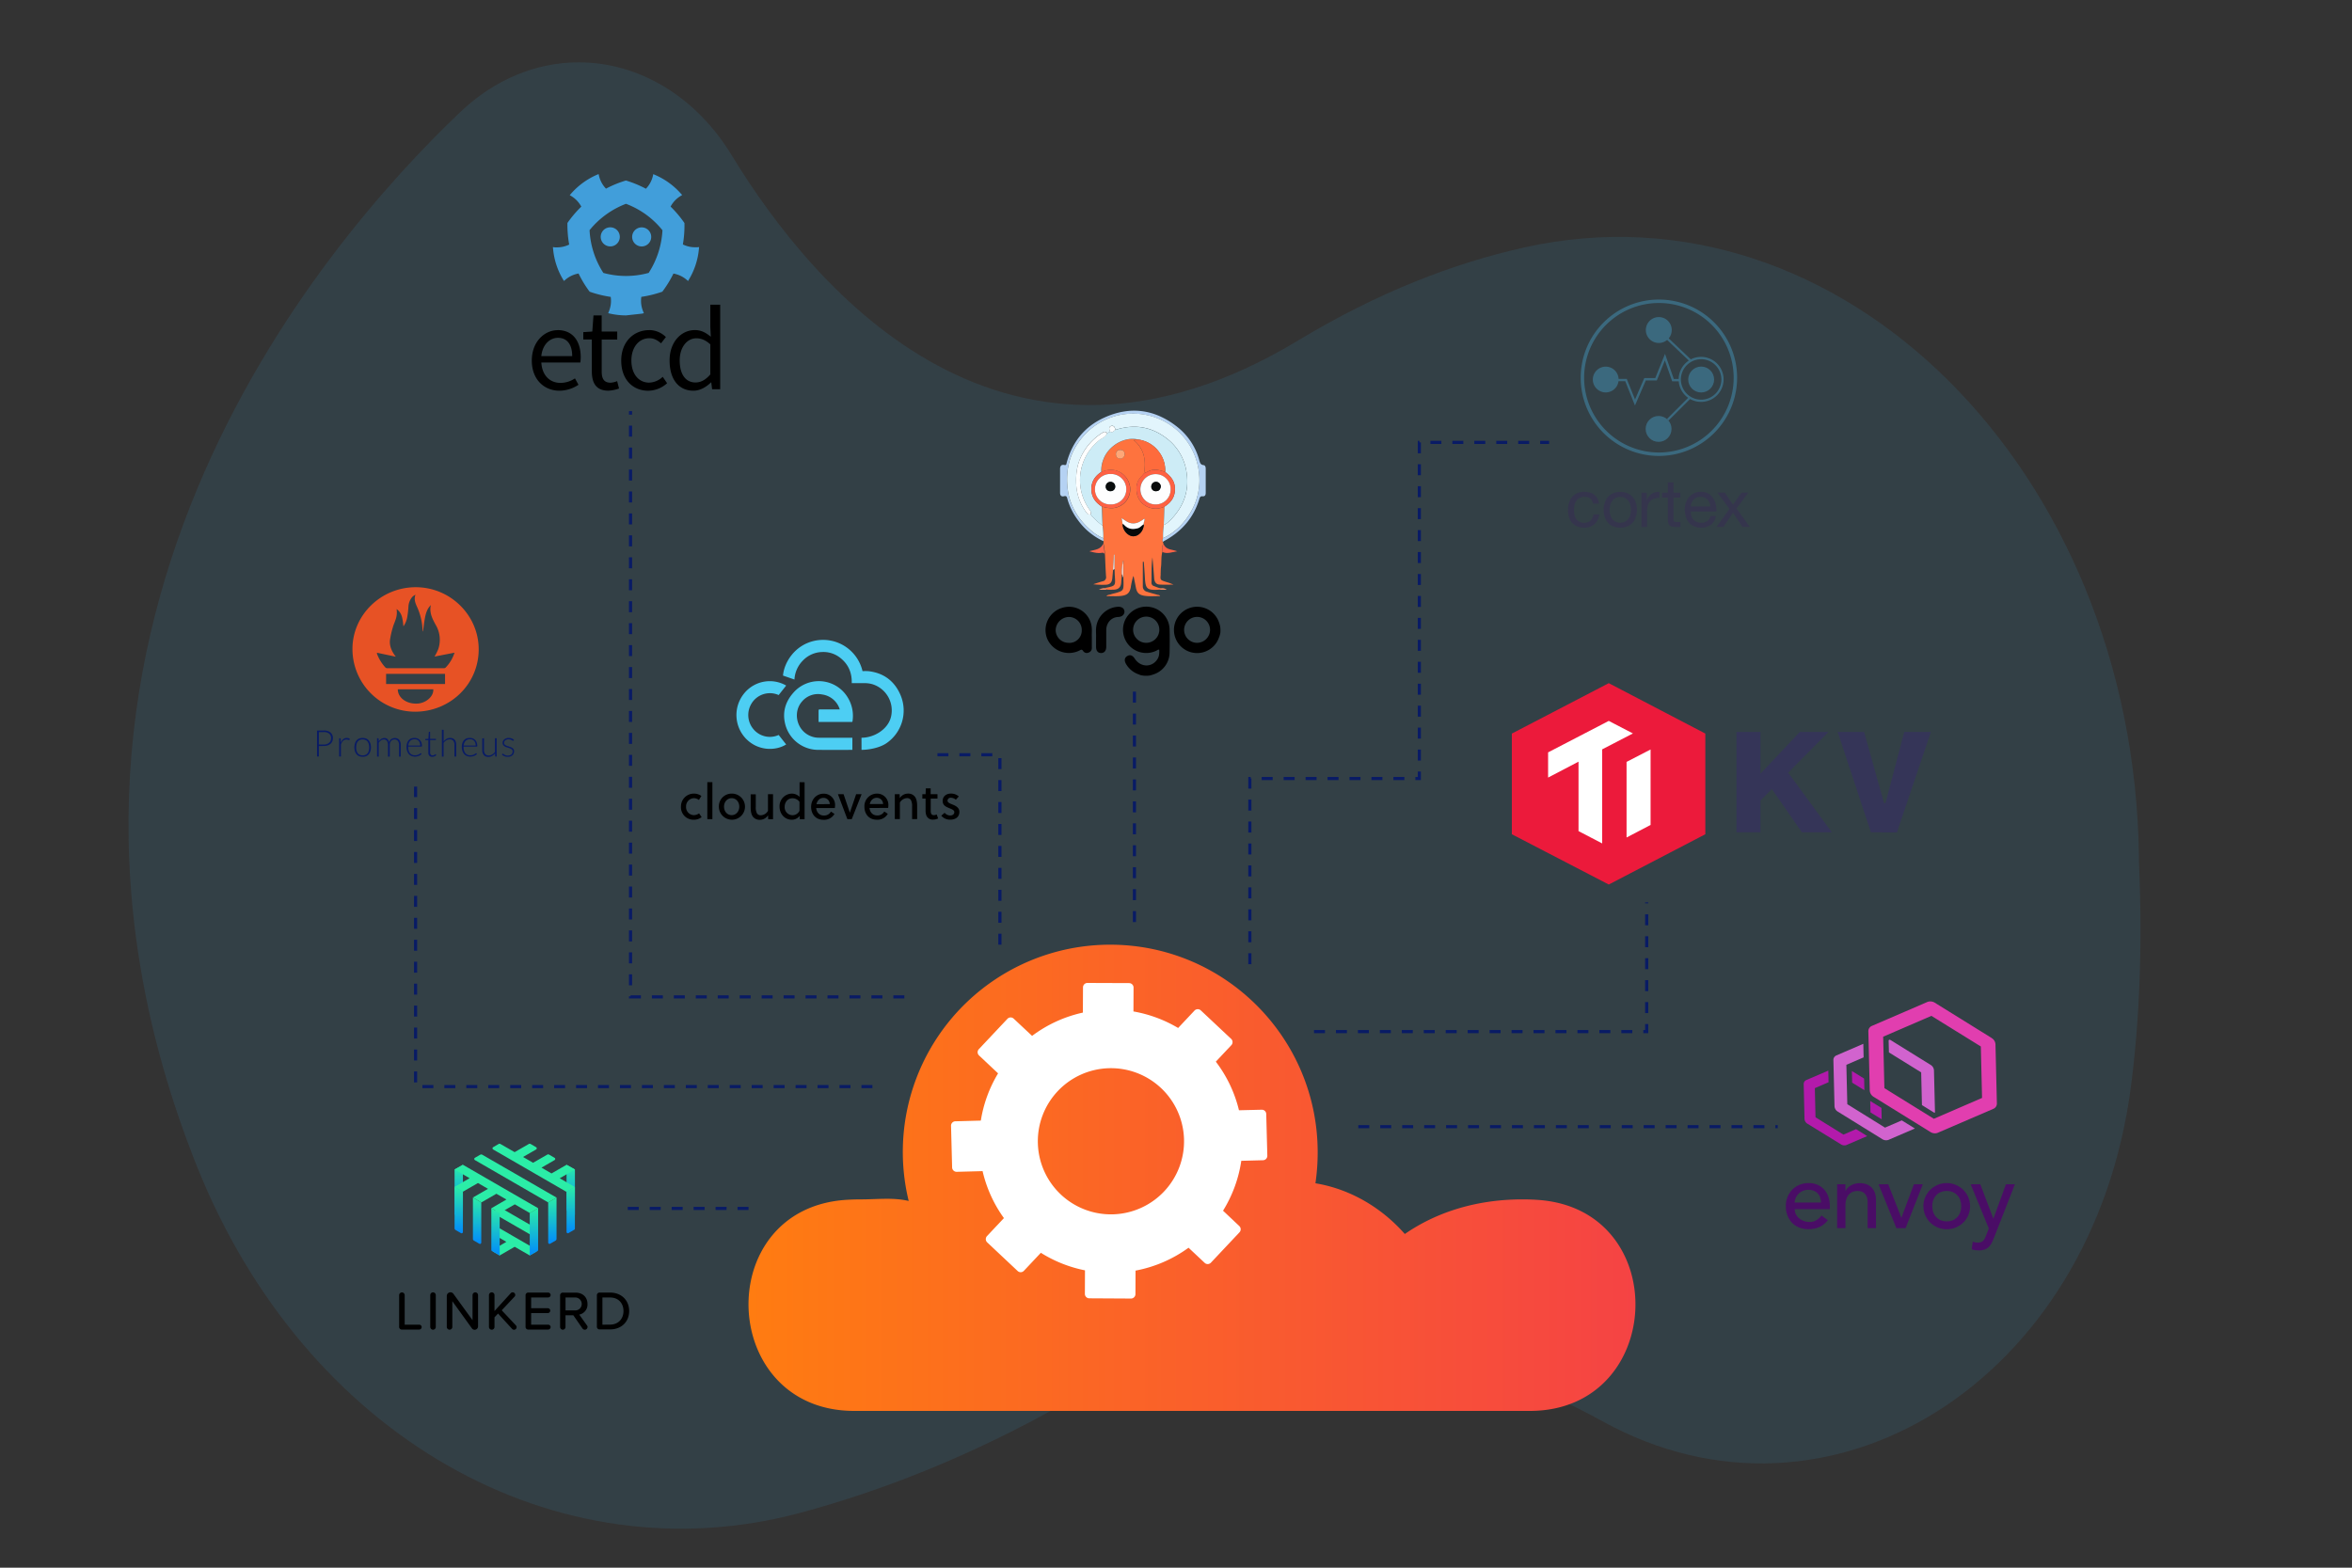 <svg xmlns="http://www.w3.org/2000/svg" xmlns:xlink="http://www.w3.org/1999/xlink" viewBox="0 0 1500 1000"><rect x="0" y="0" width="1500" height="1000" fill="#333333" stroke="none"/><defs><style>.cls-1{opacity:0.11;}.cls-2{fill:#36a9e1;}.cls-3{fill:url(#linear-gradient);}.cls-4{fill:#fff;}.cls-5,.cls-9{fill:none;}.cls-5{stroke:#091b65;stroke-miterlimit:10;stroke-width:2px;stroke-dasharray:7;}.cls-6{fill:#419eda;}.cls-7{fill:#091b65;}.cls-8{fill:#e75225;}.cls-10{fill:#fefefe;}.cls-11{fill:#fe733e;}.cls-12{fill:#b5d2f3;}.cls-13{fill:#010101;}.cls-14{fill:#fe684b;}.cls-15{fill:#fe6446;}.cls-16{fill:#fed6c8;}.cls-17{fill:#feebe3;}.cls-18{fill:#fe9166;}.cls-19{fill:#fe8f64;}.cls-20{fill:#e2f5fc;}.cls-21{fill:#cdecf6;}.cls-22{fill:#fe6b3c;}.cls-23{fill:#fe6142;}.cls-24{fill:#fe6143;}.cls-25{fill:#070909;}.cls-26{fill:#fdfcfb;}.cls-27{fill:#fea777;}.cls-28{fill:#fdfefe;}.cls-29{fill:#fbfdfe;}.cls-30{fill:#090b0b;}.cls-31{fill:#090c0c;}.cls-32{fill:#4dcef3;}.cls-33{fill:#3b697e;}.cls-34{fill:#35354d;}.cls-35{fill:url(#linear-gradient-2);}.cls-36{fill:url(#linear-gradient-3);}.cls-37{fill:#2beda7;}.cls-38{fill:url(#linear-gradient-4);}.cls-39{fill:url(#linear-gradient-5);}.cls-40{fill:url(#linear-gradient-6);}.cls-41{fill:url(#linear-gradient-7);}.cls-42{fill:url(#linear-gradient-8);}.cls-43{fill:url(#linear-gradient-9);}.cls-44{fill:#353558;}.cls-45{fill:#ec1a3b;}.cls-46{fill:#4a0d66;}.cls-47{fill:#b31aab;}.cls-48{fill:#d163ce;}.cls-49{fill:#e13eaf;}</style><linearGradient id="linear-gradient" x1="477.37" y1="751.29" x2="1043.02" y2="751.29" gradientUnits="userSpaceOnUse"><stop offset="0" stop-color="#ff7c11"/><stop offset="1" stop-color="#f54344"/></linearGradient><linearGradient id="linear-gradient-2" x1="363.99" y1="-896.97" x2="363.99" y2="-928.96" gradientTransform="matrix(1, 0, 0, -1, 0, -154)" gradientUnits="userSpaceOnUse"><stop offset="0" stop-color="#2beda7"/><stop offset="1" stop-color="#018afd"/></linearGradient><linearGradient id="linear-gradient-3" x1="292.56" y1="-896.97" x2="292.56" y2="-928.96" xlink:href="#linear-gradient-2"/><linearGradient id="linear-gradient-4" x1="363.98" y1="-911.12" x2="363.98" y2="-940.67" xlink:href="#linear-gradient-2"/><linearGradient id="linear-gradient-5" x1="352.27" y1="-917.91" x2="352.27" y2="-947.46" xlink:href="#linear-gradient-2"/><linearGradient id="linear-gradient-6" x1="340.52" y1="-924.69" x2="340.52" y2="-954.86" xlink:href="#linear-gradient-2"/><linearGradient id="linear-gradient-7" x1="316.01" y1="-924.69" x2="316.01" y2="-954.86" xlink:href="#linear-gradient-2"/><linearGradient id="linear-gradient-8" x1="304.27" y1="-917.91" x2="304.27" y2="-947.44" xlink:href="#linear-gradient-2"/><linearGradient id="linear-gradient-9" x1="292.56" y1="-911.12" x2="292.56" y2="-940.66" xlink:href="#linear-gradient-2"/></defs><g id="Cloud_Native_Consulting" data-name="Cloud Native Consulting"><g class="cls-1"><path class="cls-2" d="M125.33,743.28c68.93,173.08,229.48,263.65,385.26,221.66,51.46-13.87,108.76-36,169.42-70.51,128.89-73.36,256-35.09,342.48,12.44,144,79.07,312-25.66,336.5-213.61,5.43-41.67,7.52-89.24,5.14-143.56,0,0,0-1.2,0-3.48-3.4-246.59-190.22-433.36-392-388.38-44.87,10-93.26,28.56-144.15,59.29-185.8,112.2-308-30.51-361.41-118.21-22.74-37.32-59-59.16-97.51-59.16h0c-27.37,0-53.87,11.14-75.34,31.55C204.63,156-9.37,405.14,125.33,743.28Z"/></g><path class="cls-3" d="M971,765.06c-27.87,0-53.72,7.34-75.07,22.08-14.48-16.46-34.37-28.6-57-32.35a136.39,136.39,0,0,0,1.43-19.71c0-73.08-59.26-132.48-132.33-132.48A132.21,132.21,0,0,0,579.52,766.07c-9.78-2.33-20-1-30.49-1q-4.56,0-9.06.27C453.43,770.68,458.09,900,544.79,900H975.6c86.7,0,91.35-129.11,4.83-134.63Q975.77,765.06,971,765.06Z"/><path class="cls-4" d="M808.24,737.18l-.69-26.58a2.8,2.8,0,0,0-2.9-2.73l-14.49.35a83.17,83.17,0,0,0-14.76-31l9.9-10.53a2.84,2.84,0,0,0-.11-4L765.8,644.49a2.86,2.86,0,0,0-4,.14l-10.44,11.1a83.92,83.92,0,0,0-28.5-10.54l.07-15.22a2.86,2.86,0,0,0-2.82-2.87L693.54,627a2.84,2.84,0,0,0-2.85,2.82l-.08,16.1a83.75,83.75,0,0,0-32.39,14.85l-11.74-11a2.83,2.83,0,0,0-4,.13l-18.22,19.35a2.84,2.84,0,0,0,.12,4l12.15,11.43a83.58,83.58,0,0,0-11,30.13l-16.25.44a2.81,2.81,0,0,0-2.75,2.89l.69,26.58a2.87,2.87,0,0,0,2.92,2.76l16.51-.44A83.11,83.11,0,0,0,640.25,777l-10.8,11.49a2.86,2.86,0,0,0,.13,4L649,810.74a2.81,2.81,0,0,0,4-.12l10.81-11.49a83.27,83.27,0,0,0,28.14,11.19l-.06,15a2.81,2.81,0,0,0,2.81,2.85l26.59.15a2.85,2.85,0,0,0,2.85-2.82l.06-15A83.53,83.53,0,0,0,758,795.9l10.28,9.65a2.81,2.81,0,0,0,4-.13l18.21-19.35a2.83,2.83,0,0,0-.13-4L780,772.28a83.51,83.51,0,0,0,11.64-31.82l13.88-.37A2.81,2.81,0,0,0,808.24,737.18Zm-65.78,22.76a46.62,46.62,0,1,1-2-65.89A46.61,46.61,0,0,1,742.46,759.94Z"/><polyline class="cls-5" points="637.69 602.6 637.69 481.43 597.5 481.43"/><line class="cls-5" x1="723.49" y1="588.18" x2="723.49" y2="437.59"/><polyline class="cls-5" points="797.1 615.05 797.1 496.6 905.19 496.6 905.19 282.2 987.97 282.2"/><polyline class="cls-5" points="838.01 658.03 1050.2 658.03 1050.2 575.62"/><line class="cls-5" x1="866.26" y1="718.68" x2="1133.75" y2="718.68"/><polyline class="cls-5" points="556.39 693.11 265.04 693.11 265.04 501.76"/><polyline class="cls-5" points="576.74 635.9 402.13 635.9 402.13 262.25"/><line class="cls-5" x1="477.37" y1="770.83" x2="394.87" y2="770.83"/></g><g id="About_Us" data-name="About Us"><path class="cls-6" d="M395.29,151.12A6.09,6.09,0,1,1,389.2,145h0A6.09,6.09,0,0,1,395.29,151.12Zm7.87,0a6.08,6.08,0,1,0,6.08-6.08h0A6.08,6.08,0,0,0,403.16,151.12Z"/><path class="cls-6" d="M444.58,157.72h-1.34a17.56,17.56,0,0,1-7.73-1.79,71.09,71.09,0,0,0,1-13.66,70.35,70.35,0,0,0-8.84-10.49,17.52,17.52,0,0,1,6.23-6.67l1.14-.71-.89-1a46.66,46.66,0,0,0-16.26-11.78l-1.24-.54-.31,1.31a17.47,17.47,0,0,1-4.41,8,70.43,70.43,0,0,0-12.74-5.25,70.31,70.31,0,0,0-12.72,5.19,17.53,17.53,0,0,1-4.4-8l-.32-1.31-1.23.54a46.93,46.93,0,0,0-16.27,11.9l-.89,1,1.14.71a17.66,17.66,0,0,1,6.23,6.64,71,71,0,0,0-8.85,10.42A72,72,0,0,0,363,156a17.63,17.63,0,0,1-7.68,1.79h-1.35l-1.35-.17.13,1.34a46.22,46.22,0,0,0,6.22,19.14l.71,1.12,1-.87a17.44,17.44,0,0,1,8.3-3.88,71.13,71.13,0,0,0,7.06,11.6,71.72,71.72,0,0,0,13.44,3.31,17.39,17.39,0,0,1-1.12,9.16l-.48,1.25,1.3.29a47.43,47.43,0,0,0,10.07,1.11l10.07-1.11,1.31-.29-.51-1.25a17.46,17.46,0,0,1-1.11-9.18,71.58,71.58,0,0,0,13.39-3.3,70.57,70.57,0,0,0,7.1-11.56,17.66,17.66,0,0,1,8.31,3.88l1,.86.68-1.15a46.08,46.08,0,0,0,6.23-19.14l.13-1.34Zm-30.94,16.37a54.49,54.49,0,0,1-28.84,0A55.17,55.17,0,0,1,376,146.82,55.26,55.26,0,0,1,399.23,130,55.59,55.59,0,0,1,412,136.86a55,55,0,0,1,10.49,10,55.6,55.6,0,0,1-8.8,27.22Z"/><path d="M355.67,210.57c9.4,0,14.68,6.74,14.68,17.27a22.67,22.67,0,0,1-.23,3.4H345.24c.45,8,5.23,13,12.27,13a16.69,16.69,0,0,0,9.17-2.88l2.25,4.07a22,22,0,0,1-12.12,3.79c-9.84,0-17.65-7.17-17.65-19.22s8.11-19.39,16.51-19.39Zm9.25,16.58c0-7.5-3.34-11.66-9.09-11.66-5.16,0-9.85,4.24-10.61,11.66Zm12.49-10.6H372v-4.69l5.74-.38.76-10.3h5.22v10.3h9.92v5.1h-9.9V237c0,4.55,1.44,7.12,5.69,7.12a13.24,13.24,0,0,0,4.16-1l1.21,4.7a22.93,22.93,0,0,1-6.81,1.38c-7.88,0-10.54-5-10.54-12.27Zm36.52-6A15.18,15.18,0,0,1,424.68,215l-3.1,4c-2.2-1.92-4.47-3.26-7.43-3.26-6.67,0-11.48,5.74-11.48,14.24s4.59,14.09,11.34,14.09a13.15,13.15,0,0,0,8.64-3.71l2.8,4.09a18.3,18.3,0,0,1-12,4.79c-9.77,0-17.26-7-17.26-19.24s8.23-19.41,17.72-19.41Zm29.08,0c4.25,0,7,1.59,10.31,4.24l-.31-6.29V194.36h6.29v53.93h-5.15l-.53-4.31h-.23c-2.87,2.8-6.82,5.24-11.13,5.24-9.24,0-15.22-7-15.22-19.26C427,218,434.61,210.57,443,210.57Zm.61,33.41c3.41,0,6.38-1.67,9.4-5.11V219.66c-3.11-2.8-5.91-3.87-8.93-3.87-5.91,0-10.61,5.68-10.61,14.1,0,8.79,3.7,14.09,10.14,14.09Z"/><path class="cls-7" d="M203.35,475.88v6.68h-1.19V466h4.28a6.43,6.43,0,0,1,4.39,1.28,4.6,4.6,0,0,1,1.48,3.65,5.28,5.28,0,0,1-.41,2,4.49,4.49,0,0,1-1.16,1.57,6,6,0,0,1-1.84,1,8,8,0,0,1-2.46.35Zm0-.95h3.09a5.8,5.8,0,0,0,1.95-.29,5,5,0,0,0,1.49-.83,3.44,3.44,0,0,0,.92-1.28,3.94,3.94,0,0,0,.33-1.6,3.64,3.64,0,0,0-1.19-2.94,5.15,5.15,0,0,0-3.5-1h-3.09v8Zm12.94,7.66V470.93h.59a.45.45,0,0,1,.3.09.33.33,0,0,1,.09.26l.09,2.47a5.43,5.43,0,0,1,1.51-2.23,3.48,3.48,0,0,1,2.32-.8,3.38,3.38,0,0,1,1,.12,4.6,4.6,0,0,1,.83.32l-.15.78a.21.21,0,0,1-.24.17.71.71,0,0,1-.2-.06l-.33-.11c-.12,0-.3-.06-.48-.12a3.9,3.9,0,0,0-.65-.06,2.9,2.9,0,0,0-2.17.83,5.53,5.53,0,0,0-1.36,2.37v7.6l-1.13,0Zm15-11.87a6.27,6.27,0,0,1,2.26.41,4.63,4.63,0,0,1,1.66,1.22,5.63,5.63,0,0,1,1,1.9,8,8,0,0,1,.36,2.49,7.79,7.79,0,0,1-.36,2.47,5.63,5.63,0,0,1-1,1.9,4.63,4.63,0,0,1-1.66,1.22,6,6,0,0,1-2.26.41,6.21,6.21,0,0,1-2.25-.41,4.33,4.33,0,0,1-1.67-1.22,5.81,5.81,0,0,1-1-1.9,9,9,0,0,1,0-5,5.81,5.81,0,0,1,1-1.9,4.66,4.66,0,0,1,1.67-1.22A6.1,6.1,0,0,1,231.28,470.72Zm0,11.13a4.2,4.2,0,0,0,1.81-.36,3.4,3.4,0,0,0,1.31-1,4.46,4.46,0,0,0,.77-1.61,8.34,8.34,0,0,0,0-4.21,5.19,5.19,0,0,0-.77-1.64,3.4,3.4,0,0,0-1.31-1,4.73,4.73,0,0,0-3.62,0,3.37,3.37,0,0,0-1.3,1,4,4,0,0,0-.78,1.64,8.65,8.65,0,0,0,0,4.21,5,5,0,0,0,.78,1.61,3.37,3.37,0,0,0,1.3,1A4.17,4.17,0,0,0,231.28,481.85Zm9.18.74V470.93h.62a.32.32,0,0,1,.36.29l.11,1.7a7.45,7.45,0,0,1,.75-.9,4.41,4.41,0,0,1,.83-.68,4.37,4.37,0,0,1,1-.44,3,3,0,0,1,1-.15,2.75,2.75,0,0,1,2,.74,3.84,3.84,0,0,1,1,2.08,4,4,0,0,1,.6-1.25,3.35,3.35,0,0,1,.86-.86,2.7,2.7,0,0,1,1.07-.5,5.1,5.1,0,0,1,1.18-.18,3.83,3.83,0,0,1,1.55.29,2.92,2.92,0,0,1,1.19.87,4,4,0,0,1,.74,1.39,5.87,5.87,0,0,1,.26,1.87v7.45h-1.12V475.2a3.93,3.93,0,0,0-.75-2.61,2.55,2.55,0,0,0-2.1-.89,2.52,2.52,0,0,0-1.16.24,2.88,2.88,0,0,0-1.66,1.75,4,4,0,0,0-.24,1.51v7.45h-1.13V475.2a4.43,4.43,0,0,0-.68-2.61,2.35,2.35,0,0,0-2-.89,3,3,0,0,0-1.75.56,5.75,5.75,0,0,0-1.46,1.58v8.81l-1.15-.06Zm24-11.87a5.2,5.2,0,0,1,1.81.32,4.63,4.63,0,0,1,1.46,1,4.46,4.46,0,0,1,1,1.61,6.27,6.27,0,0,1,.35,2.16.52.52,0,0,1-.09.36.27.27,0,0,1-.23.09h-8.43v.21a8.2,8.2,0,0,0,.29,2.31,5.36,5.36,0,0,0,.86,1.67,3.45,3.45,0,0,0,1.37,1,4.28,4.28,0,0,0,1.78.33,4.47,4.47,0,0,0,1.51-.21,3.83,3.83,0,0,0,1.07-.44,3.76,3.76,0,0,0,.72-.45.86.86,0,0,1,.38-.2.26.26,0,0,1,.24.11l.3.39a3,3,0,0,1-.75.65,4.62,4.62,0,0,1-1,.54,7.13,7.13,0,0,1-1.21.35,6.45,6.45,0,0,1-1.31.12,5.82,5.82,0,0,1-2.17-.41,4.72,4.72,0,0,1-1.69-1.22,5.82,5.82,0,0,1-1.1-2,8.29,8.29,0,0,1-.38-2.64,7.57,7.57,0,0,1,.35-2.32,5.82,5.82,0,0,1,1-1.84,4.59,4.59,0,0,1,1.67-1.19,9.11,9.11,0,0,1,2.25-.32Zm0,.83a4.47,4.47,0,0,0-1.6.27,3.31,3.31,0,0,0-1.25.8,3.89,3.89,0,0,0-.83,1.27,5.39,5.39,0,0,0-.41,1.67H268a5.32,5.32,0,0,0-.26-1.7,3.56,3.56,0,0,0-.72-1.24,3.31,3.31,0,0,0-1.12-.8,4,4,0,0,0-1.49-.27Zm11.19,11.22a2.48,2.48,0,0,1-1.84-.65,2.79,2.79,0,0,1-.65-2v-8h-1.66a.43.43,0,0,1-.21-.06.25.25,0,0,1-.09-.2v-.45l2-.15.27-4.18a.26.26,0,0,1,.09-.18.24.24,0,0,1,.2-.09h.54v4.45H278v.83h-3.68V480a2.31,2.31,0,0,0,.12.83,2,2,0,0,0,.32.57,1.23,1.23,0,0,0,.51.32,2.27,2.27,0,0,0,.62.12,1.89,1.89,0,0,0,.74-.12,4.51,4.51,0,0,0,.54-.27,1.45,1.45,0,0,0,.35-.26.36.36,0,0,1,.24-.12.22.22,0,0,1,.18.12l.3.5a3.45,3.45,0,0,1-1.13.8,4.48,4.48,0,0,1-1.43.27Zm6.15-.18V465.52h1.13v7.4a7,7,0,0,1,1.84-1.61,4.67,4.67,0,0,1,2.31-.59,4.12,4.12,0,0,1,1.69.3,3.11,3.11,0,0,1,1.22.89,3.28,3.28,0,0,1,.71,1.39,5.86,5.86,0,0,1,.24,1.84v7.45h-1.13v-7.45a3.94,3.94,0,0,0-.74-2.58,2.78,2.78,0,0,0-2.28-.92,4.17,4.17,0,0,0-2.14.59,6.12,6.12,0,0,0-1.75,1.63v8.76h-1.1Zm18-11.87a5.25,5.25,0,0,1,1.81.32,4.58,4.58,0,0,1,1.45,1,4.2,4.2,0,0,1,.95,1.61,6,6,0,0,1,.36,2.16.52.52,0,0,1-.09.36.3.3,0,0,1-.24.09h-8.4v.21a7.84,7.84,0,0,0,.3,2.31,5.16,5.16,0,0,0,.86,1.67,3.49,3.49,0,0,0,1.36,1,4.33,4.33,0,0,0,1.79.33,4.51,4.51,0,0,0,1.51-.21,4,4,0,0,0,1.07-.44,3.65,3.65,0,0,0,.71-.45.94.94,0,0,1,.39-.2.24.24,0,0,1,.23.11l.3.39a3,3,0,0,1-.74.65,4.84,4.84,0,0,1-1,.54,7.24,7.24,0,0,1-1.22.35,6.36,6.36,0,0,1-1.3.12,5.78,5.78,0,0,1-2.17-.41A4.64,4.64,0,0,1,296,481a5.65,5.65,0,0,1-1.1-2,8,8,0,0,1-.39-2.64,7.28,7.28,0,0,1,.36-2.32,5.64,5.64,0,0,1,1-1.84,4.55,4.55,0,0,1,1.66-1.19,8.74,8.74,0,0,1,2.23-.32Zm0,.83a4.53,4.53,0,0,0-1.61.27,3.27,3.27,0,0,0-1.24.8,3.59,3.59,0,0,0-.83,1.27,5.68,5.68,0,0,0-.42,1.67h7.66a5.05,5.05,0,0,0-.27-1.7,3.54,3.54,0,0,0-.71-1.24,3.35,3.35,0,0,0-1.13-.8,3.78,3.78,0,0,0-1.45-.27Zm8.87-.62v7.45a4,4,0,0,0,.75,2.58,2.76,2.76,0,0,0,2.28.92,4.2,4.2,0,0,0,2.14-.59,6.39,6.39,0,0,0,1.78-1.61v-8.75h1.13v11.66h-.63c-.2,0-.32-.09-.32-.29l-.12-1.73a6.47,6.47,0,0,1-1.87,1.64,4.62,4.62,0,0,1-2.38.62,4.18,4.18,0,0,1-1.69-.3,3.15,3.15,0,0,1-1.21-.89,3.86,3.86,0,0,1-.75-1.39,6.18,6.18,0,0,1-.23-1.84V471Zm18.74,1.45a.29.29,0,0,1-.27.18.63.63,0,0,1-.33-.15c-.15-.09-.32-.21-.53-.33a4.32,4.32,0,0,0-2-.47,3.62,3.62,0,0,0-1.16.18,3.11,3.11,0,0,0-.89.47,2.2,2.2,0,0,0-.56.71,1.78,1.78,0,0,0-.21.87,1.54,1.54,0,0,0,.27.92,2.57,2.57,0,0,0,.74.62,4.12,4.12,0,0,0,1,.44c.38.12.77.24,1.18.39s.81.27,1.19.42a4.47,4.47,0,0,1,1,.56,2.79,2.79,0,0,1,.74.83,2.49,2.49,0,0,1,.27,1.19,3.74,3.74,0,0,1-.27,1.42,2.78,2.78,0,0,1-.8,1.13,4.17,4.17,0,0,1-3,1,5,5,0,0,1-2.1-.39,5.67,5.67,0,0,1-1.61-1l.27-.39a.65.65,0,0,1,.12-.15.43.43,0,0,1,.21-.06.7.7,0,0,1,.38.18,4,4,0,0,0,.6.42,7,7,0,0,0,.89.41,4.12,4.12,0,0,0,1.3.18,3.53,3.53,0,0,0,1.31-.21,3.27,3.27,0,0,0,1-.56,2.34,2.34,0,0,0,.56-.83,2.94,2.94,0,0,0,.21-1,1.69,1.69,0,0,0-.27-1,2.16,2.16,0,0,0-.74-.66,5.25,5.25,0,0,0-1-.44c-.38-.12-.77-.24-1.19-.39s-.8-.26-1.18-.41a3.86,3.86,0,0,1-1-.57,2.55,2.55,0,0,1-.74-.83,2.5,2.5,0,0,1-.27-1.22,2.72,2.72,0,0,1,.27-1.18,3,3,0,0,1,.77-1,3,3,0,0,1,1.22-.68,4.44,4.44,0,0,1,1.6-.27,5.41,5.41,0,0,1,1.9.3,4.29,4.29,0,0,1,1.51,1l-.32.41Z"/><path class="cls-8" d="M265.12,374.57c22.09,0,40.2,17.9,40.17,39.66,0,22.11-18.08,39.75-40.64,39.75a40,40,0,0,1-39.87-40.05C224.81,392.29,243,374.57,265.12,374.57Zm-12.2,13.92a13.55,13.55,0,0,1-.74,7.06c-.5,1.58-1.25,3.09-1.66,4.69a55,55,0,0,0-1.81,8c-.42,3.86,1.1,7.27,3.71,10.66l-12-2.53c0,.39,0,.54,0,.66a27.25,27.25,0,0,0,5.4,8.78,1.74,1.74,0,0,0,1.19.42c12,0,24,0,36,0a1.62,1.62,0,0,0,1.09-.3,23.56,23.56,0,0,0,5.76-9.59l-12.73,2.47a37.6,37.6,0,0,0,2.34-4.66,18.61,18.61,0,0,0-1.6-15.56c-2.17-3.95-4.19-7.89-3.09-12.64-2.28,2.25-3.17,5.1-3.74,8.07s-.86,5.85-1.3,8.82c-.06-.09-.15-.15-.15-.24-.06-.3-.09-.62-.12-.92a38.75,38.75,0,0,0-3.21-13.92c-1.18-2.62-2.49-5.29-1.27-8.4a7,7,0,0,0-2.11,1.48,10.35,10.35,0,0,0-2.41,6.41,57.59,57.59,0,0,1-.71,6.15,14.91,14.91,0,0,1-2.46,6.14c-.54-4.24-.6-8.37-4.34-11Zm30.91,41.35H246.24v6.5h37.59Zm-30.13,9.83c0,5.4,5.52,9.44,12.34,9.14,5.67-.24,10.69-4.69,10.28-9.14Z"/><path class="cls-9" d="M739.38,401.63a8.36,8.36,0,1,0-8.27,8.41,8.31,8.31,0,0,0,8.27-8.41Zm-57.58-8.09a8.62,8.62,0,0,0-8.55,8.22,8.21,8.21,0,0,0,8.34,8.28,7.9,7.9,0,0,0,8.3-8,8.26,8.26,0,0,0-8.09-8.54Zm81.49,0a8.27,8.27,0,1,0,8.44,8.26,8.31,8.31,0,0,0-8.44-8.26Z"/><path class="cls-10" d="M716,358s0,0,0,.1l0,1.27c.07-.33.13-.65.2-1C716.16,357.73,715.67,358,716,358Zm26.74-34.85,0,0,0,0S742.7,323.14,742.7,323.12Zm-16.84-42.78v0h0Z"/><path d="M734.77,387.46a14.9,14.9,0,0,0-16.45,6.62,14.82,14.82,0,0,0,19.11,21c.59-.28,1.09-.89,1.87-.62.16,3.17-.26,4.91-1.61,6.68-3.7,4.84-10.53,4.34-14-1q-2.06-3.17-4.67-1.71c-1.84,1-2.19,2.84-.92,5.06A15,15,0,0,0,726,430.1c.6.22.52.22,1.44.57a15.85,15.85,0,0,0,5.78.23,12.72,12.72,0,0,0,1.9-.54A14.83,14.83,0,0,0,745.9,416.5c.11-5.09.13-10.17,0-15.26a14.78,14.78,0,0,0-11.12-13.78Zm-12.12,14.32a8.36,8.36,0,1,1,8.45,8.27,8.34,8.34,0,0,1-8.45-8.27Zm54.91-4.39a14.77,14.77,0,1,0-.18,9.37,14.21,14.21,0,0,0,.91-3.16,16.08,16.08,0,0,0-.19-4.32,17.21,17.21,0,0,0-.54-1.89Zm-14.27,12.66a8.27,8.27,0,1,1,8.43-8.28,8.34,8.34,0,0,1-8.43,8.28Z"/><path class="cls-11" d="M740.18,366.26c.13-1.48.06-3,.24-4.44.41-3.23,0-6.54.87-9.73.41-1.65-.92-3.58.79-5l-.43-1.41a2.54,2.54,0,0,1,.05-2.34,44.48,44.48,0,0,1,.51-8.47q.24-5.83.47-11.69l0,0c-8.32,3.82-16.17-1.53-17.51-7.95-.87-4.21-.4-8.2,2.89-11.42.55-.54,1-1.16,1.53-1.75,1.34-8.06.4-15.46-6.48-21.23,1-.59,1.95-.25,2.79-.4h0c-8.45-2.12-18.7,3.65-22.09,12.48a19.46,19.46,0,0,0-1.4,8.22c8.38-3.88,15.89.76,18,7.82a12.07,12.07,0,0,1-11.18,15.23,21,21,0,0,1-6.43-1q.22,6.09.46,12.17a48.58,48.58,0,0,1,.48,8l.06,1.9q0,.62-.06,1.26a46.21,46.21,0,0,1,1,7.77,1.42,1.42,0,0,1,0-.2c0,.07,0,.13,0,.2.2,4.44.33,8.88.64,13.31a2.66,2.66,0,0,1-2.22,3.22c-2,.56-4,1.24-5.94,1.87A49.57,49.57,0,0,0,705,373c2.82-.06,4.1-1.31,4.38-4.11.17-1.79.33-3.57.49-5.35.18-3.23.37-6.47.55-9.7h.4V363c.05,1.39.07,2.8.16,4.2.41,6.51.6,6.47-5.89,7.78a1.82,1.82,0,0,0-.43.19c.39.25.78.5,1.16.77a.4.4,0,0,1,.29.19,44.69,44.69,0,0,0,4.63,0c2.79-.26,4.1-1.75,4.31-4.51.12-1.77.3-3.55.45-5.32a24.48,24.48,0,0,1,.55-7l0-1.27c0-.07,0-.11,0-.1-.29.08.2-.24.25.38,0-.27.11-.55.16-.82v10.67c0,1.26.07,2.5.09,3.75,0,4.54-.23,4.95-4.55,6.24-1.19.36-2.44.57-3.62,1-.86.29-1.95.13-2.75,1.14,3.51-.13,6.81.27,10.08-.26s4.72-1.92,5.42-5.22a47.33,47.33,0,0,1,1.65-7.38,3.43,3.43,0,0,1,.26.53c.47,2.29.94,4.6,1.39,6.89.63,3.21,1.94,4.57,5.2,5.15s6.78.18,10.28.26c-.5-.86-1.29-.71-1.92-.9-2.17-.63-4.38-1.17-6.51-1.9a3.4,3.4,0,0,1-2.64-3.44c0-5.21,0-10.43,0-15.65h.63c.23,3.27.49,6.53.67,9.8.39,7.57,1.29,8.39,8.88,8,.43-.71,1.48-.15,1.88-.91-1.83,0-3.42-.89-5.09-1.45a2.14,2.14,0,0,1-1.44-2.2c.08-5.36-.13-10.74.6-16.08.43,4.48.78,9,1.13,13.46.16,2.1,1.11,3.74,3.31,3.88,3,.21,6,.05,8.95.05a32.11,32.11,0,0,0-4.81-1.77c-3.65-1.17-3.63-1.18-3.29-4.89ZM717.23,289.8a2.74,2.74,0,0,1-2.71,2.71c-1.6,0-2.81-.88-2.84-3A2.64,2.64,0,0,1,714.5,287,2.52,2.52,0,0,1,717.23,289.8Zm12.25,44.57c0,4.13-3.15,7.73-6.76,7.72-3.4,0-6.88-4-6.76-7.82-.18-1.12-.37-2.25-.63-3.82,2.44,1.66,4.49,3.36,7.23,3.42s5-1.38,7.29-3.06C730.34,332.15,729.11,333.2,729.48,334.37Z"/><path class="cls-12" d="M703.66,343.3l-.59-.23a27.68,27.68,0,0,1-7.45-4.84c-8.09-7-13.43-15.75-14.72-26.37-1.47-12.06,1.23-23.2,9.28-32.77a42.27,42.27,0,0,1,74.45,22.23,40.17,40.17,0,0,1-5.16,25.25c-4.15,7.08-9.68,12.83-17.14,16.46-.21.11-.41.21-.62.3a2.52,2.52,0,0,0-.05,2.34,3.72,3.72,0,0,1,.53-.45c11.28-6,19.11-14.85,22.77-27.2.31-1,.8-1.57,2-1.45,1.59.16,2-.9,2-2.22,0-5.09,0-10.16,0-15.25,0-1.09-.26-2.29-1.39-2.41-2.08-.24-2.34-1.76-2.76-3.24a40.48,40.48,0,0,0-14.14-21.25c-14.37-11.28-30.14-13.32-46.69-5.69-12.3,5.65-20.14,15.47-23.68,28.6-.23.82-.12,1.78-1.51,1.5-2-.41-2.72.75-2.73,2.51,0,5.08,0,10.15,0,15.24,0,1.69.85,2.59,2.48,2.19s1.86.38,2.16,1.52a40.32,40.32,0,0,0,6.54,13.39,41.56,41.56,0,0,0,16.5,13.75c0-.64,0-1.28-.07-1.91Z"/><path d="M696,398.61a14.49,14.49,0,0,0-18.7-10.84,14.8,14.8,0,0,0-9.41,19.74A15.12,15.12,0,0,0,688.34,415c.89-.45,1.57-1.1,2.43.24a2.75,2.75,0,0,0,3.55,1,3,3,0,0,0,2-3.12c0-2.11,0-4.22,0-6.86C696.19,404.07,696.6,401.31,696,398.61Zm-14.4,11.44a8.21,8.21,0,0,1-8.34-8.28,8.63,8.63,0,0,1,8.55-8.22,8.26,8.26,0,0,1,8.09,8.54,7.9,7.9,0,0,1-8.3,8Z"/><path class="cls-13" d="M717.12,390c-.16-2.13-2-3.22-4.73-2.91a14.85,14.85,0,0,0-13.15,12.12c-.49,2.55-.11,5.15-.22,7.29,0,2.3,0,4.18,0,6.05,0,2.58,1.16,4,3.2,4s3.28-1.42,3.31-4c0-3.58,0-7.18,0-10.77.06-4.48,3.17-8.05,7.6-8.23C715.78,393.51,717.26,391.76,717.12,390Z"/><path class="cls-14" d="M703.67,346.46c-1.5,4.23-5.52,4.13-8.93,5.19,2.56.66,5.17,1.42,7.74,1,1.53-.26,1.83.29,2,1.2,0,.07,0,.14.05.21s0,.13,0,.2a46.33,46.33,0,0,0-1-7.78Z"/><path class="cls-15" d="M741.29,352.1c3.26,1.48,6.33,0,9.48-.43-3.07-1.31-7.06-.64-8.68-4.6-1.72,1.45-.39,3.38-.8,5Z"/><path class="cls-16" d="M716.37,357.53c0,.27-.11.55-.16.82s-.13.65-.2,1a24.48,24.48,0,0,0-.55,7c.77.4.21,1.45.91,1.87Z"/><path class="cls-17" d="M710.39,353.8c-.18,3.23-.37,6.47-.55,9.7.31-.17.63-.32.95-.48V353.8Z"/><path class="cls-18" d="M700.81,376.15h5.26c-.09-.06-.2-.12-.29-.19l-1.16-.78a7.41,7.41,0,0,0-3.81,1Z"/><path class="cls-19" d="M738.94,376.15h5.12a4.82,4.82,0,0,0-3.24-.91C740.42,376,739.36,375.44,738.94,376.15Z"/><path class="cls-20" d="M742.34,343c7.46-3.62,13-9.37,17.14-16.46a40.17,40.17,0,0,0,5.16-25.25,42.24,42.24,0,0,0-74.45-22.22c-8.06,9.57-10.75,20.71-9.28,32.77,1.29,10.63,6.63,19.37,14.72,26.37a27.75,27.75,0,0,0,7.45,4.84l.59.23a48.58,48.58,0,0,0-.48-8l-.61-.44a45.71,45.71,0,0,1-5.62-5.15c-.54-.55-1.21-1-1.21-1.92-1.21.87-2.07.27-2.78-.69a32.49,32.49,0,0,1-6.59-17.93c-.28-5.89.25-11.61,2.72-17.13a36,36,0,0,1,14.49-16.32c1.1-.67,1.73-.07,2.5.43a2.55,2.55,0,0,0,1.88-.94l-.09-.21c-.65-1.38-.68-2.94.89-3.31s2.48.91,2.49,2.57c11.79-3.87,22.75-2.3,32.64,5.25A33,33,0,0,1,756.84,302c1.67,11.87-2.35,21.71-10.62,30a14.45,14.45,0,0,1-3.32,2.53l-.65.31a44.48,44.48,0,0,0-.51,8.47l.6-.3Z"/><path class="cls-21" d="M746.2,332c8.26-8.33,12.28-18.17,10.62-30a32.91,32.91,0,0,0-12.94-22.45C734,272,723,270.42,711.23,274.28l-.06,0c-.92.59-1.65,1.87-3,1.07l-.24-.15a2.55,2.55,0,0,1-1.88.94c0,.12-.07.23-.11.35-.85,2.38-3.39,3-5.09,4.43a32.56,32.56,0,0,0-10.06,14.09,32.17,32.17,0,0,0,1.77,26.41,28.6,28.6,0,0,0,2.49,4,3.32,3.32,0,0,1,.66,2.37v0c0,.89.67,1.37,1.21,1.92a46.45,46.45,0,0,0,5.62,5.15l.61.44q-.23-6.07-.46-12.17h0c-3.53-2.31-6.12-5.26-6.57-9.67-.56-5.43,1.73-9.44,6.17-12.37l.06,0a19.41,19.41,0,0,1,1.4-8.22c3.39-8.82,13.64-14.6,22.09-12.48h0a19.53,19.53,0,0,1,13.51,8.16,19.28,19.28,0,0,1,3.72,12.53c3.18,2.42,5.75,5.25,6.16,9.44.57,5.63-1.84,9.75-6.58,12.62v.05q-.23,5.85-.47,11.69l.65-.31A13.91,13.91,0,0,0,746.2,332Z"/><path class="cls-22" d="M732.47,300.61c3.5-1.72,6.89-.79,10.26.32l.38.12a19.17,19.17,0,0,0-3.72-12.53,19.53,19.53,0,0,0-13.51-8.16h0c-.84.16-1.77-.19-2.79.4,6.88,5.77,7.83,13.17,6.48,21.23l.63-.3c.78-.35,1.55-.7,2.3-1.08Z"/><path class="cls-23" d="M749.29,310.5c-.42-4.19-3-7-6.17-9.44l-.38-.12c-3.38-1.11-6.76-2-10.26-.32-.75.38-1.53.74-2.29,1.09l-.63.3c-.51.58-1,1.21-1.53,1.75-3.3,3.22-3.76,7.21-2.89,11.43,1.34,6.43,9.19,11.77,17.52,8l0,0c4.74-2.88,7.16-7,6.59-12.63Zm-12.47,11.26a9.66,9.66,0,1,1,9.76-9.53,9.47,9.47,0,0,1-9.76,9.53Z"/><path class="cls-24" d="M702.3,301.09c-4.44,2.93-6.73,6.94-6.17,12.37.45,4.41,3,7.36,6.57,9.67h0a21,21,0,0,0,6.43,1,12.07,12.07,0,0,0,11.18-15.23c-2.06-7.06-9.58-11.7-18-7.82l-.08,0Zm6.07,20.67a9.71,9.71,0,1,1-.14-19.41,9.71,9.71,0,1,1,.14,19.41Z"/><path class="cls-25" d="M717.25,335.17c-.38-.38-.66-.89-1.29-.9-.12,3.79,3.35,7.81,6.76,7.82,3.62,0,6.77-3.59,6.76-7.72-1.37.71-2.24,2.15-3.81,2.58C722.55,337.81,719.67,337.59,717.25,335.17Z"/><path class="cls-26" d="M729.85,330.81c-2.29,1.68-4.48,3.11-7.29,3.06s-4.79-1.76-7.23-3.42c.27,1.57.45,2.69.63,3.82.63,0,.91.52,1.29.9,2.41,2.42,5.3,2.64,8.42,1.78,1.57-.43,2.44-1.86,3.81-2.58C729.11,333.2,730.34,332.15,729.85,330.81Z"/><path class="cls-27" d="M714.5,287a2.62,2.62,0,0,0-2.82,2.58c0,2.08,1.24,3,2.84,3a2.74,2.74,0,0,0,2.71-2.71A2.52,2.52,0,0,0,714.5,287Z"/><path class="cls-28" d="M695.73,327.78a3.32,3.32,0,0,0-.66-2.37,29.58,29.58,0,0,1-2.49-4A32.13,32.13,0,0,1,690.81,295,32.56,32.56,0,0,1,700.87,281c1.7-1.43,4.24-2,5.09-4.43a3.58,3.58,0,0,0,.11-.35c-.77-.5-1.4-1.1-2.5-.43a36,36,0,0,0-14.49,16.32c-2.47,5.52-3,11.24-2.72,17.13A32.59,32.59,0,0,0,693,327.12c.71,1,1.58,1.56,2.78.69v0Z"/><path class="cls-29" d="M711.16,274.32l.06,0c0-1.66-.9-2.94-2.48-2.57s-1.54,1.94-.89,3.31l.09.21.24.15c1.33.81,2.06-.48,3-1.06Z"/><path class="cls-10" d="M746.58,312.24a9.52,9.52,0,0,0-9.52-9.79,9.66,9.66,0,1,0-.24,19.32A9.49,9.49,0,0,0,746.58,312.24Zm-9.28,1.06a2.8,2.8,0,0,1-3.07-2.81,3,3,0,0,1,3-3.14,3.06,3.06,0,0,1,3,3.06C740,312.08,739.18,313.27,737.3,313.3Zm-29.07-10.94a9.71,9.71,0,1,0,.14,19.41,9.71,9.71,0,1,0-.14-19.41Zm0,10.94a2.8,2.8,0,0,1-3-2.84,3,3,0,0,1,3.07-3.1,3,3,0,0,1,3,3.06,2.89,2.89,0,0,1-3,2.88Z"/><path class="cls-30" d="M737.26,307.35a3,3,0,0,0-3,3.14,2.79,2.79,0,0,0,3.07,2.81c1.87,0,2.73-1.22,3-2.89a3.06,3.06,0,0,0-3-3.06Z"/><path class="cls-31" d="M708.26,307.36a3,3,0,0,0-3.07,3.1,2.8,2.8,0,0,0,3,2.84,2.89,2.89,0,0,0,3-2.88,3,3,0,0,0-3-3.06Z"/><g id="cloudevents-transparent"><g id="text"><path id="cloudevents" d="M445.84,518.83l1.63,2.39a7.83,7.83,0,0,1-5.05,1.67,7.94,7.94,0,0,1-8.13-8.33,8.19,8.19,0,0,1,8.25-8.33,8,8,0,0,1,4.77,1.51l-1.57,2.54a5.37,5.37,0,0,0-3.2-1.13,5.18,5.18,0,0,0-5,5.41,5.1,5.1,0,0,0,5,5.4A5.81,5.81,0,0,0,445.84,518.83Zm8.49-19.89v23.57H451.1V498.94Zm12.29,7.29a8.33,8.33,0,1,1-8.16,8.33A8.11,8.11,0,0,1,466.62,506.23Zm4.86,8.33c0-3-2-5.41-4.86-5.41s-4.87,2.42-4.87,5.41,2,5.4,4.87,5.4S471.48,517.51,471.48,514.56Zm21.51,8h-3.07l-.1-2.51a6.09,6.09,0,0,1-5.14,2.89,5.33,5.33,0,0,1-4.52-2c-1.1-1.51-1.41-3.62-1.41-6v-8.26H482v8a8.12,8.12,0,0,0,.75,4.15,2.86,2.86,0,0,0,2.61,1.22,5.54,5.54,0,0,0,4.42-2.82V506.61H493v15.9Zm20.14-23.57v23.57h-3.08L510,520.4a6.16,6.16,0,0,1-5.06,2.49c-4.48,0-7.78-3.71-7.78-8.36a8,8,0,0,1,7.85-8.3,6.94,6.94,0,0,1,4.92,2.08v-9.37Zm-3.24,12.51a5.49,5.49,0,0,0-4.39-2.3c-3.45,0-5.08,2.83-5.08,5.44a5.07,5.07,0,0,0,5,5.37,4.94,4.94,0,0,0,4.45-2.82v-5.69Zm10.63,3.93c.22,2.6,2,4.77,4.8,4.77a4.84,4.84,0,0,0,4.61-2.51l2.26,1.48a7.54,7.54,0,0,1-7,3.77c-5,0-7.9-3.62-7.9-8.3s3.45-8.36,7.9-8.36a7.16,7.16,0,0,1,7.38,7.39,10.75,10.75,0,0,1-.16,1.76Zm8.66-2.49a4,4,0,0,0-3.95-4c-2.45,0-4,1.73-4.52,4ZM546,506.61h3.49l-6.28,15.9H540.4l-6-15.9H538l4,11.78H542l4-11.78Zm8.53,8.77c.22,2.6,2,4.77,4.8,4.77a4.84,4.84,0,0,0,4.61-2.51l2.26,1.48a7.55,7.55,0,0,1-7,3.77c-5,0-7.91-3.62-7.91-8.3a8,8,0,0,1,7.91-8.36,7.16,7.16,0,0,1,7.37,7.39,10.79,10.79,0,0,1-.15,1.76Zm8.66-2.49a4,4,0,0,0-4-4c-2.44,0-3.95,1.73-4.51,4Zm7.48-6.28h3.08l.09,2.51a6.12,6.12,0,0,1,5.15-2.89,5.3,5.3,0,0,1,4.52,2c1.1,1.51,1.41,3.62,1.41,6v8.26h-3.23v-8a8.12,8.12,0,0,0-.75-4.15,2.84,2.84,0,0,0-2.61-1.23,5.55,5.55,0,0,0-4.42,2.83v10.53h-3.24v-15.9Zm27.26,2.79h-4.36v6.92c0,.41,0,.79,0,1.26.09,1.5.6,2.38,2,2.38a3.85,3.85,0,0,0,1.79-.44l.94,2.55a7,7,0,0,1-3.17.75,4.27,4.27,0,0,1-4.36-2.7,8.72,8.72,0,0,1-.47-3.14V509.4h-2.07v-2.79h2.07l.15-3.74h3.08v3.74h4.36v2.79Zm13.54-1.35-1.88,2.05a5.1,5.1,0,0,0-3.14-1.23,1.94,1.94,0,0,0-2.16,1.89c0,1.16,1.44,1.72,2.92,2.32,2.07.82,4.64,1.95,4.64,4.78,0,3.55-2.82,5-5.84,5a7.27,7.27,0,0,1-5.71-2.55l2.14-1.85a4.78,4.78,0,0,0,3.54,1.73c1.38,0,2.64-.7,2.64-2.17,0-1.23-1.45-1.79-3-2.42-2.08-.85-4.43-1.79-4.43-4.62,0-3.24,2.54-4.78,5.27-4.78a7.46,7.46,0,0,1,5,1.82Z"/></g><g id="icon"><path id="Fill-1" class="cls-32" d="M549.42,470.59c8.06,0,16.81-5.31,18.78-13.18a17.49,17.49,0,0,0-11.92-21,18.34,18.34,0,0,0-5.21-.65h-7.86c.18-6.63-2.16-12.1-7.4-16.18a17.22,17.22,0,0,0-11.4-3.67,17.56,17.56,0,0,0-12.28,5.35,18.56,18.56,0,0,0-5.46,12.2l-7.3-2.52c.65-8.07,7.17-19.21,19.8-22.13a25.85,25.85,0,0,1,30.91,19.3,32,32,0,0,1,3.66,0c9.78,1.1,16.72,6.24,20.59,15.28a25.28,25.28,0,0,1-9.26,30.87c-4.15,2.72-10.7,4.05-15.63,4.06"/><path id="Fill-3" class="cls-32" d="M543.63,478.33s-11.84.08-21.59,0A21.75,21.75,0,0,1,501,462.76c-2.22-7.77-.44-14.72,4.88-20.77a21.52,21.52,0,0,1,34.52,2.52,22.3,22.3,0,0,1,3.3,15.47c0,.35-.14.54-.55.54-6.92,0-13.84,0-20.76,0-.1,0-.19,0-.34,0,0-.21,0-.4,0-.6q0-3.19,0-6.4c0-.86.1-1,1-1h12.5c-.11-.34-.18-.63-.29-.89A13.67,13.67,0,0,0,524.37,443a13.34,13.34,0,0,0-13.08,4.71c-5.22,6.21-3.59,16.1,3.27,20.57a13.9,13.9,0,0,0,7.77,2.3h21.28l0,7.8"/><path id="Fill-4" class="cls-32" d="M496.6,468.82l4.78,6.05c-6.61,4.16-17.74,4.32-25.51-3.55a21.78,21.78,0,0,1-1.07-29.27,21,21,0,0,1,26.59-4.75l-4.79,6.06a13.72,13.72,0,0,0-17.55,5.81,14,14,0,0,0,1.65,16.17,13.6,13.6,0,0,0,15.9,3.48"/></g></g><path class="cls-9" d="M1084.93,254.94A12.9,12.9,0,1,0,1072,242h0A12.92,12.92,0,0,0,1084.93,254.94Zm0-21.11a8.26,8.26,0,1,1-8.25,8.26h0A8.26,8.26,0,0,1,1084.93,233.83Z"/><path class="cls-9" d="M1105.65,241A47.68,47.68,0,1,0,1058,288.64,47.74,47.74,0,0,0,1105.65,241Zm-69.1,2.23h-4.3a8.38,8.38,0,1,1,.06-1.47h5.27v.14h0l5.21,13,5.9-13.66h7l6.22-15.45,5.61,16h3.09a14.38,14.38,0,0,1,6.49-11.73l-13.81-13.12a8.26,8.26,0,1,1,1-1l14.09,13.39a14.37,14.37,0,1,1-.47,25.3l-13.73,13.73-1-1,13.5-13.5a14.34,14.34,0,0,1-6-10.53h-4.18l-4.66-13.31-5.14,12.76h-7l-6.92,16Zm13,30.41a8.26,8.26,0,1,1,8.25,8.25h0a8.25,8.25,0,0,1-8.25-8.25Zm-11.34,45.49a6.2,6.2,0,0,0-2.18-1.61,6.66,6.66,0,0,0-5.29,0,6.29,6.29,0,0,0-2.18,1.61,7.68,7.68,0,0,0-1.46,2.6,12.16,12.16,0,0,0,0,7.07,7.5,7.5,0,0,0,1.46,2.58,6.46,6.46,0,0,0,2.18,1.59,6.66,6.66,0,0,0,5.29,0,6.36,6.36,0,0,0,2.18-1.59,7.34,7.34,0,0,0,1.46-2.58,12,12,0,0,0,0-7.07,7.52,7.52,0,0,0-1.46-2.6Zm50.77-.36a6.19,6.19,0,0,0-4.42-1.8,6.39,6.39,0,0,0-2.52.49,5.85,5.85,0,0,0-1.93,1.33,6.4,6.4,0,0,0-1.27,2,7.56,7.56,0,0,0-.55,2.39h12.57a7.19,7.19,0,0,0-.57-2.41,6.06,6.06,0,0,0-1.31-2Z"/><path class="cls-33" d="M1107.85,241A49.88,49.88,0,1,0,1058,290.84,49.94,49.94,0,0,0,1107.85,241Zm-97.56,0A47.68,47.68,0,1,1,1058,288.64,47.74,47.74,0,0,1,1010.29,241Z"/><circle class="cls-33" cx="1084.93" cy="242.09" r="8.26"/><circle class="cls-33" cx="1057.77" cy="273.6" r="8.26"/><path class="cls-33" d="M1056.64,242.68l5.14-12.76,4.66,13.31h4.18a14.34,14.34,0,0,0,6,10.53l-13.5,13.5,1,1,13.73-13.73a14.36,14.36,0,1,0,.47-25.3l-14.09-13.39a8.26,8.26,0,1,0-1,1L1077.06,230a14.38,14.38,0,0,0-6.49,11.73h-3.09l-5.61-16-6.22,15.45h-7l-5.9,13.66-5.21-13h0v-.14h-5.27a8.22,8.22,0,1,0-.06,1.47h4.3l6.2,15.5,6.92-16Zm28.29-13.54A12.9,12.9,0,1,1,1072,242h0A12.92,12.92,0,0,1,1084.93,229.14Z"/><path class="cls-34" d="M1014.38,332.08a5.88,5.88,0,0,1-4.17,1.4,5.82,5.82,0,0,1-2.92-.68,5.61,5.61,0,0,1-2-1.79,7.88,7.88,0,0,1-1.13-2.57,11.75,11.75,0,0,1-.35-3,14.9,14.9,0,0,1,.33-3.19,8.1,8.1,0,0,1,1.13-2.73,5.8,5.8,0,0,1,2.09-1.91,6.71,6.71,0,0,1,3.26-.72,5.47,5.47,0,0,1,3.64,1.14,5.58,5.58,0,0,1,1.78,3.22h3.72a8.62,8.62,0,0,0-1-3.36,7.62,7.62,0,0,0-2.06-2.35,8.52,8.52,0,0,0-2.88-1.38,13.2,13.2,0,0,0-3.49-.44,10.58,10.58,0,0,0-4.53.91,9,9,0,0,0-3.23,2.5,10.49,10.49,0,0,0-1.93,3.72,15.85,15.85,0,0,0-.63,4.59,14.65,14.65,0,0,0,.65,4.51,9.79,9.79,0,0,0,2,3.53,8.45,8.45,0,0,0,3.22,2.29,11.32,11.32,0,0,0,4.42.8,9.49,9.49,0,0,0,6.62-2.2,10.08,10.08,0,0,0,3-6.26h-3.68a6.32,6.32,0,0,1-1.84,3.93Zm26.89-15a9.61,9.61,0,0,0-3.32-2.43,12.23,12.23,0,0,0-9.16,0,9.47,9.47,0,0,0-3.35,2.43,10.21,10.21,0,0,0-2,3.64,14.68,14.68,0,0,0-.68,4.51,14.49,14.49,0,0,0,.68,4.48,10.19,10.19,0,0,0,2,3.62,9.36,9.36,0,0,0,3.35,2.42,12.63,12.63,0,0,0,9.16,0,9.37,9.37,0,0,0,3.32-2.42,10,10,0,0,0,2-3.62,14.2,14.2,0,0,0,.68-4.48,14.68,14.68,0,0,0-.68-4.51A10.21,10.21,0,0,0,1041.27,317.08Zm-1.63,11.68a7.34,7.34,0,0,1-1.46,2.58,6.36,6.36,0,0,1-2.18,1.59,6.66,6.66,0,0,1-5.29,0,6.46,6.46,0,0,1-2.18-1.59,7.5,7.5,0,0,1-1.46-2.58,12.16,12.16,0,0,1,0-7.07,7.68,7.68,0,0,1,1.46-2.6,6.29,6.29,0,0,1,2.18-1.61,6.66,6.66,0,0,1,5.29,0,6.2,6.2,0,0,1,2.18,1.61,7.52,7.52,0,0,1,1.46,2.6,12,12,0,0,1,0,7.07Zm13.86-13.82a9.72,9.72,0,0,0-3.21,3.94h-.09v-4.61h-3.38v21.88h3.59v-9.74a15.17,15.17,0,0,1,.43-3.74,7.27,7.27,0,0,1,1.35-2.78,5.79,5.79,0,0,1,2.46-1.73,10.25,10.25,0,0,1,3.68-.59v-3.81a8.12,8.12,0,0,0-4.83,1.18Zm13.8-7.23h-3.6v6.56H1060v3.17h3.72v13.92a8.51,8.51,0,0,0,.3,2.46,3,3,0,0,0,.91,1.44,3.64,3.64,0,0,0,1.61.7,13.68,13.68,0,0,0,2.39.19h2.75V333H1070a10.62,10.62,0,0,1-1.38-.06,1.75,1.75,0,0,1-.82-.28,1,1,0,0,1-.4-.59,3.82,3.82,0,0,1-.11-1V317.44h4.36v-3.17h-4.36ZM1092.67,318a9.64,9.64,0,0,0-3.09-3.07,9,9,0,0,0-4.84-1.2,9.71,9.71,0,0,0-7.39,3.21,11,11,0,0,0-2.13,3.6,13.22,13.22,0,0,0-.77,4.57,17.62,17.62,0,0,0,.74,4.62,10.24,10.24,0,0,0,2,3.64,9.15,9.15,0,0,0,3.24,2.37,11.25,11.25,0,0,0,4.55.84,10,10,0,0,0,6.18-1.86,8.72,8.72,0,0,0,3.17-5.54h-3.55a5.06,5.06,0,0,1-1.93,3.21,6.18,6.18,0,0,1-3.74,1.06,7.43,7.43,0,0,1-3.09-.59,6,6,0,0,1-2.16-1.59,6,6,0,0,1-1.23-2.28,8.71,8.71,0,0,1-.34-2.73h16.38a17.29,17.29,0,0,0-.36-4.19,12,12,0,0,0-1.61-4.07Zm-14.41,5.08a7.56,7.56,0,0,1,.55-2.39,6.4,6.4,0,0,1,1.27-2,5.85,5.85,0,0,1,1.93-1.33,6.22,6.22,0,0,1,2.52-.49,6.19,6.19,0,0,1,4.42,1.8,6.06,6.06,0,0,1,1.31,2,7.19,7.19,0,0,1,.57,2.41Zm29.21,1.23,7.53-10.07h-4.32l-5.46,7.66-5.24-7.66h-4.62l7.62,10.37-8.21,11.51h4.36l6.09-9.06,6.1,9.06h4.61l-8.46-11.81Z"/><path d="M254.56,846.17v-20a1.8,1.8,0,0,1,1.79-1.77,1.77,1.77,0,0,1,1.74,1.77V845h9.26a1.56,1.56,0,0,1,1.58,1.52,1.61,1.61,0,0,1-1.58,1.58H256.47A1.71,1.71,0,0,1,254.56,846.17Zm19.84.27V826.13a1.79,1.79,0,0,1,1.79-1.77,1.77,1.77,0,0,1,1.73,1.77v20.31a1.76,1.76,0,0,1-1.73,1.76A1.8,1.8,0,0,1,274.4,846.44Zm26.55.87L288.47,830v16.43a1.76,1.76,0,0,1-1.74,1.76,1.79,1.79,0,0,1-1.79-1.76V826.66a2.33,2.33,0,0,1,4.21-1.37l12.22,16.85v-16a1.77,1.77,0,0,1,1.73-1.77,1.79,1.79,0,0,1,1.79,1.77v19.92a2.19,2.19,0,0,1-2.18,2.18,2.12,2.12,0,0,1-1.76-.92Zm28.53-.78a1.66,1.66,0,0,1-1.61,1.7,1.57,1.57,0,0,1-1.23-.51l-9-9.82-2.27,2.39v6.15a1.76,1.76,0,0,1-1.76,1.76,1.78,1.78,0,0,1-1.77-1.76V826.13a1.79,1.79,0,0,1,1.77-1.77,1.77,1.77,0,0,1,1.76,1.77v10.15l10.36-11.38a1.6,1.6,0,0,1,1.23-.54,1.65,1.65,0,0,1,1.64,1.62,1.51,1.51,0,0,1-.45,1.13l-8.18,8.7,9,9.58A1.76,1.76,0,0,1,329.48,846.53Zm5.7-.36V826.4a1.72,1.72,0,0,1,1.92-1.89h12.48a1.62,1.62,0,0,1,1.59,1.59,1.59,1.59,0,0,1-1.59,1.52H338.74v6.87h10.6a1.57,1.57,0,0,1,1.59,1.52,1.62,1.62,0,0,1-1.59,1.59h-10.6V845h10.84a1.56,1.56,0,0,1,1.59,1.52,1.61,1.61,0,0,1-1.59,1.58H337.1a1.71,1.71,0,0,1-1.92-1.88Zm39.49.42A1.66,1.66,0,0,1,373,848.2a1.81,1.81,0,0,1-1.49-.74L365.65,839h-5v7.47A1.75,1.75,0,0,1,359,848.2a1.79,1.79,0,0,1-1.79-1.76v-20a1.71,1.71,0,0,1,1.91-1.89h8c4.48,0,7.55,2.9,7.55,7.23a6.51,6.51,0,0,1-5.25,6.78l5,7a1.65,1.65,0,0,1,.32,1.08Zm-14-10.7h5.92a4.13,4.13,0,1,0,0-8.24h-5.92v8.24Zm20,10.28V826.4a1.71,1.71,0,0,1,1.91-1.89h6.48c7.32,0,12.19,5,12.19,11.77S396.39,848,389.07,848h-6.48a1.68,1.68,0,0,1-1.91-1.85Zm8.39-1.22c5.44,0,8.57-3.89,8.57-8.64s-3-8.66-8.57-8.66H384.2V845Z"/><path class="cls-35" d="M361.32,743v28.91l5.35,3.08V746Z"/><path class="cls-36" d="M289.9,775l5.32-3.08V743L289.9,746Z"/><path class="cls-37" d="M316,774.69l24.52,14.16v-6.16l-22.94-13.26-1.58.9ZM341.93,797l-25.92-15v6.15l6.93,4L314.6,797a.85.85,0,0,0,0,1.47l4.07,2.36,9.58-5.53,9.59,5.53,4.06-2.36a.84.84,0,0,0,0-1.47Z"/><path class="cls-38" d="M361.32,760.2v25.63a.83.83,0,0,0,1.26.72l3.64-2.12a.81.81,0,0,0,.42-.72V757.12Z"/><path class="cls-39" d="M350.87,793.36l3.43-2a1.27,1.27,0,0,0,.63-1.11V763.91L349.61,767v25.63A.85.85,0,0,0,350.87,793.36Z"/><path class="cls-40" d="M337.87,800.86l4.9-2.84a.81.81,0,0,0,.42-.72V770.69l-5.35,3.07v27.1Z"/><path class="cls-41" d="M313.77,798l4.9,2.84v-27.1l-5.32-3.07V797.3a.81.81,0,0,0,.42.72Z"/><path class="cls-42" d="M302.24,791.36l3.43,2a.84.84,0,0,0,1.26-.72V767l-5.32-3.07v26.37A1.22,1.22,0,0,0,302.24,791.36Z"/><path class="cls-43" d="M290.53,784.58l3.43,2a.84.84,0,0,0,1.26-.72V760.2l-5.32-3.08V783.5a1.22,1.22,0,0,0,.63,1.08Z"/><path class="cls-37" d="M366.67,746,361.32,743l-9.59,5.52-6.39-3.7,8.33-4.81a.85.85,0,0,0,0-1.47l-3.43-2a1.19,1.19,0,0,0-1.26,0l-9,5.17-6.39-3.7,8.3-4.78a.85.85,0,0,0,0-1.47l-3.43-2a1.18,1.18,0,0,0-1.25,0l-9,5.17-9-5.17a1.18,1.18,0,0,0-1.25,0l-3.44,2a.85.85,0,0,0,0,1.47l46.69,27,5.35-3.08-9.59-5.55Zm-60.34-9.47-3.44,2a.85.85,0,0,0,0,1.47l46.72,27,5.35-3.07-47.38-27.34a1.18,1.18,0,0,0-1.25,0ZM289.9,746l9.59,5.56-9.59,5.52,5.32,3.08,9.61-5.53,6.4,3.71-9.62,5.53L307,767l9.58-5.52,6.4,3.67-9.59,5.56,5.32,3.07,9.61-5.55,9.59,5.55,5.32-3.07-48-27.72Z"/><path class="cls-44" d="M1168.28,530.94h-19.09L1130,503.32l-7.25,7.32v20.23h-15.32v-64h15.32v26.64l25.13-26.64h18.27l-25.74,26Zm24.91,0L1172,466.87h16.83l12.68,45.36h1l11.93-45.36h17l-21.66,64.07Z"/><path class="cls-45" d="M1026,435.78l-61.81,32.15v64.22L1026,564.22l61.58-32.07V467.93Z"/><path class="cls-4" d="M1021.8,478v60l-15.09-7.85v-44.3L987.31,496V479.93L1026,459.85l15.4,8Zm30.87,48.22-15.32,8V486l15.32-7.92Z"/><path class="cls-46" d="M1144.61,771.34a7.07,7.07,0,0,0,.79,3.32,8.05,8.05,0,0,0,2.1,2.57,10,10,0,0,0,3,1.66,11.21,11.21,0,0,0,3.55.6,8,8,0,0,0,4.31-1.14,13.59,13.59,0,0,0,3.35-3l4,3c-2.94,3.82-7.09,5.73-12.38,5.73a15.61,15.61,0,0,1-6-1.12,12.71,12.71,0,0,1-4.56-3.11,13.94,13.94,0,0,1-2.86-4.66,16.31,16.31,0,0,1-1-5.81,15.13,15.13,0,0,1,1.09-5.81,14.37,14.37,0,0,1,3-4.66,14.12,14.12,0,0,1,4.58-3.11,14.87,14.87,0,0,1,5.79-1.12,13.5,13.5,0,0,1,6.27,1.31,12.66,12.66,0,0,1,4.23,3.38,13.52,13.52,0,0,1,2.4,4.72,19.6,19.6,0,0,1,.73,5.34v1.89Zm16.75-4.23a10.54,10.54,0,0,0-.57-3.25,7.46,7.46,0,0,0-1.5-2.56,6.89,6.89,0,0,0-2.51-1.72,9.33,9.33,0,0,0-3.52-.63,8.74,8.74,0,0,0-6.33,2.65,9,9,0,0,0-1.75,2.62,7.2,7.2,0,0,0-.62,2.86h16.8Zm10.25-11.68h5.32v4.31h.11a7.71,7.71,0,0,1,3.49-3.62,11.5,11.5,0,0,1,5.73-1.39,12.4,12.4,0,0,1,3.88.62,9.2,9.2,0,0,1,3.24,1.91,9,9,0,0,1,2.21,3.33,12.8,12.8,0,0,1,.82,4.8v18h-5.32V766.86a9.08,9.08,0,0,0-.52-3.32,5.87,5.87,0,0,0-1.42-2.24,5.15,5.15,0,0,0-2-1.23,8,8,0,0,0-2.4-.38,9.18,9.18,0,0,0-3.06.52,6.42,6.42,0,0,0-2.48,1.69,8.1,8.1,0,0,0-1.66,2.92,13.27,13.27,0,0,0-.6,4.2v14.4h-5.32v-28Zm26.49,0h6.14l8.37,21.42,8-21.42h5.68l-11,28h-5.84l-11.4-28Zm28.56,14a14.24,14.24,0,0,1,1.15-5.73A14.67,14.67,0,0,1,1231,759a15,15,0,0,1,24.28,4.66,14.4,14.4,0,0,1,1.14,5.73,14.62,14.62,0,0,1-1.14,5.76,14.31,14.31,0,0,1-3.17,4.66,15.58,15.58,0,0,1-4.72,3.14,15.06,15.06,0,0,1-16.39-3.14,14.52,14.52,0,0,1-4.31-10.42Zm5.67,0a11.33,11.33,0,0,0,.66,3.93,8.77,8.77,0,0,0,1.83,3,8.36,8.36,0,0,0,2.89,2,10.36,10.36,0,0,0,7.69,0,8.36,8.36,0,0,0,2.89-2,8.77,8.77,0,0,0,1.83-3,12.21,12.21,0,0,0,0-7.86,8.49,8.49,0,0,0-4.72-5.07,10.36,10.36,0,0,0-7.69,0,8.36,8.36,0,0,0-2.89,2,9.06,9.06,0,0,0-1.83,3.05,10.67,10.67,0,0,0-.66,3.93Zm24.47-14h6.14l8.29,21.83h.11l7.94-21.83H1285l-13.28,34a32.76,32.76,0,0,1-1.48,3.33,9.82,9.82,0,0,1-1.82,2.56,7.62,7.62,0,0,1-2.57,1.67,10.34,10.34,0,0,1-3.68.6,23.54,23.54,0,0,1-2.37-.14,8.59,8.59,0,0,1-2.32-.63l.65-4.82a8.36,8.36,0,0,0,3.17.65,5.72,5.72,0,0,0,2.07-.33,3.7,3.7,0,0,0,1.47-.95,5.47,5.47,0,0,0,1-1.45c.27-.54.55-1.17.82-1.88l1.72-4.42-11.57-28.18Z"/><path class="cls-47" d="M1181.05,683.18l.17,7.42,7.8,4.82-.17-7.42Zm19,30.79-.16-7.25-6.85-4.23c-.11-.06-.19-.14-.3-.19l.17,7.28Zm-24.36,9.8-17.84-11.08-.43-18.58,8.75-3.76-.16-7.42-14,6a2.74,2.74,0,0,0-1.69,2.59l.52,22.26a3.8,3.8,0,0,0,1.83,3L1174.15,730a3.89,3.89,0,0,0,3.22.46,1.72,1.72,0,0,0,.3-.11l13.15-5.67-7.12-4.42-8,3.47Z"/><path class="cls-48" d="M1233.4,682.74a4.35,4.35,0,0,0-2.13-3.46l-26-16.12-.79.35.19,7.8,20.57,12.74.49,20.87,7.89,4.88.43-.19Zm-31.13,36.61-24.14-15-.6-25.12,11-4.75-.19-8.65-17.08,7.37a3.12,3.12,0,0,0-2,3l.71,29.46a4.25,4.25,0,0,0,2.12,3.43l28.32,17.54a4.65,4.65,0,0,0,3.76.55,1.78,1.78,0,0,0,.36-.14l16.72-7.2-8.38-5.16-10.64,4.59Z"/><path class="cls-49" d="M1270.19,662.12l-36.27-22.51a5.45,5.45,0,0,0-4.31-.62c-.14,0-.28.08-.39.13l-35.4,15.28a3.65,3.65,0,0,0-2.27,3.46l.9,37.76a5,5,0,0,0,2.43,4l36.28,22.48a5.22,5.22,0,0,0,4.28.62,2.05,2.05,0,0,0,.41-.16l35.41-15.25a3.62,3.62,0,0,0,2.26-3.46l-.9-37.75a4.9,4.9,0,0,0-2.43-3.93Zm-36.87,51.53-31.54-19.54L1201,661.3,1231.76,648l31.53,19.53.77,32.82Z"/></g></svg>